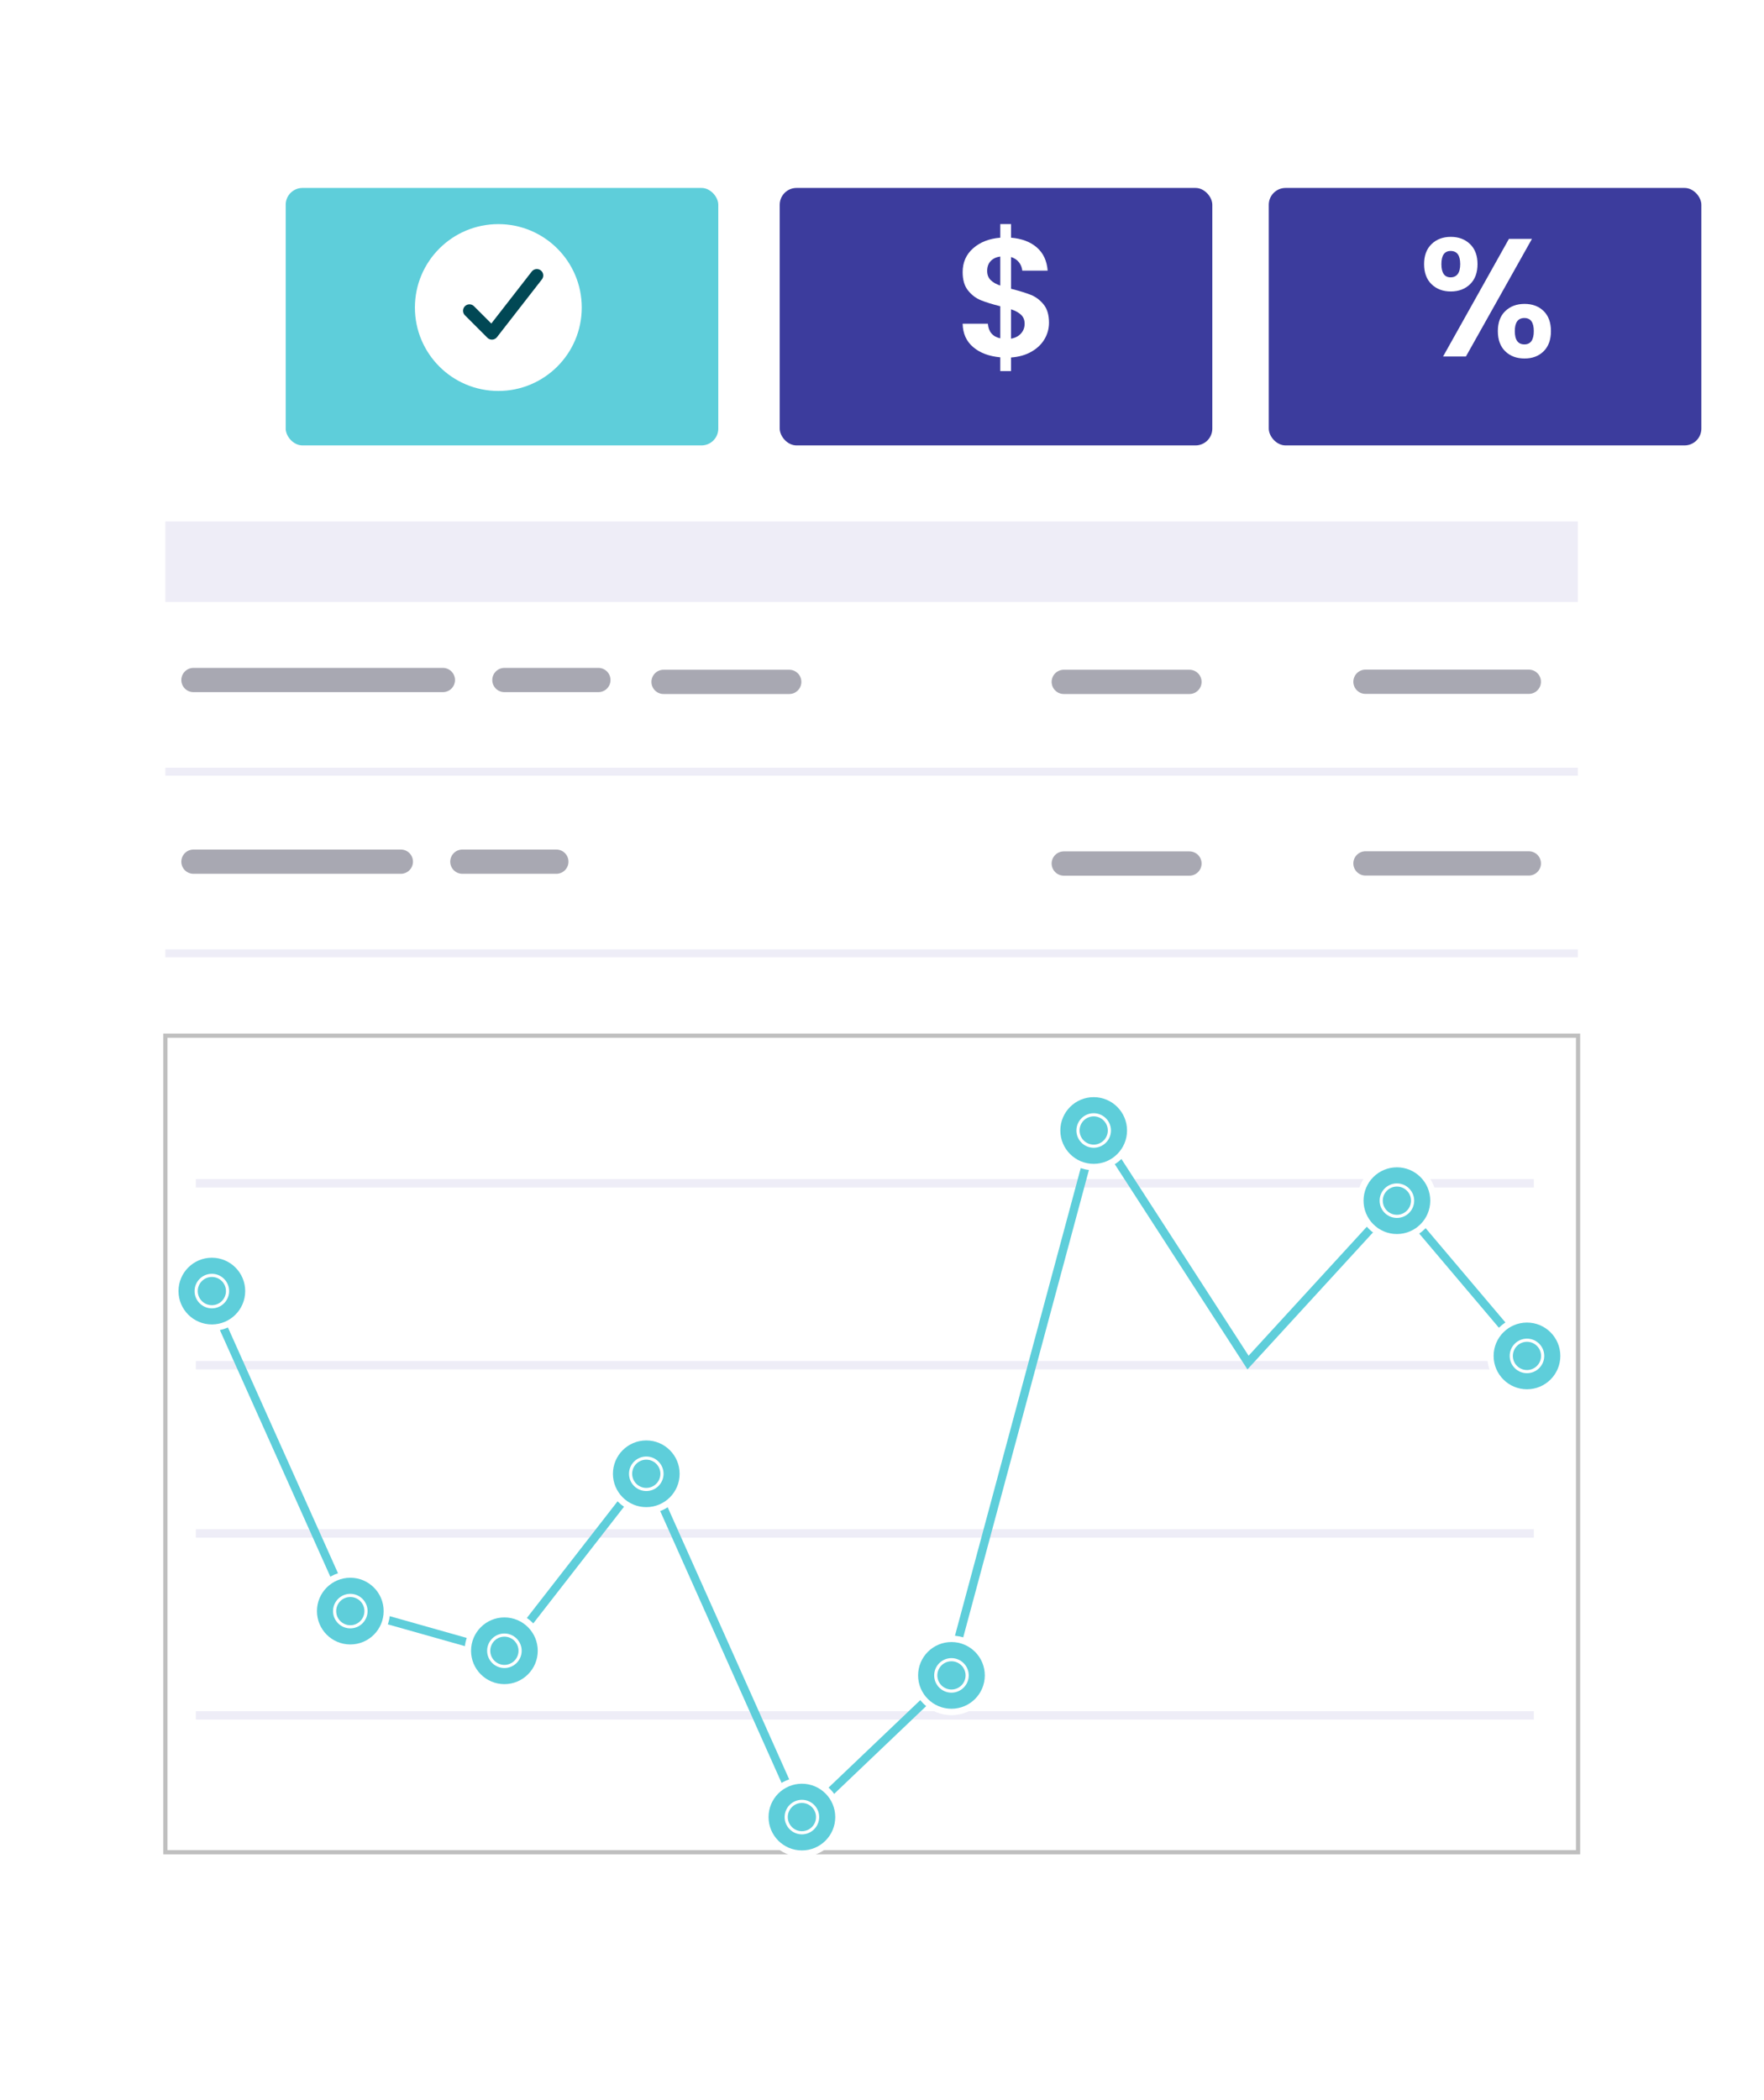<?xml version="1.0" encoding="UTF-8"?> <svg xmlns="http://www.w3.org/2000/svg" xmlns:xlink="http://www.w3.org/1999/xlink" id="Layer_1" version="1.1" viewBox="0 0 420 500"><defs><filter id="drop-shadow-1" x="-21.062" y="-19.025" width="460.08" height="534.72" filterUnits="userSpaceOnUse"><feOffset dx="2" dy="7"></feOffset><feGaussianBlur result="blur" stdDeviation="15"></feGaussianBlur><feFlood flood-color="#000" flood-opacity=".15"></feFlood><feComposite in2="blur" operator="in"></feComposite><feComposite in="SourceGraphic"></feComposite></filter><clipPath id="clippath"><rect x="22.018" y="19.015" width="369.804" height="444.579" rx="26" ry="26" fill="none"></rect></clipPath><filter id="drop-shadow-2" x="-13.487" y="-10.969" width="440.88" height="515.76" filterUnits="userSpaceOnUse"><feOffset dx="0" dy="5.523"></feOffset><feGaussianBlur result="blur1" stdDeviation="11.835"></feGaussianBlur><feFlood flood-color="#000" flood-opacity=".05"></feFlood><feComposite in2="blur1" operator="in"></feComposite><feComposite in="SourceGraphic"></feComposite></filter><filter id="drop-shadow-3" x="286.184" y="29.021" width="134.88" height="92.88" filterUnits="userSpaceOnUse"><feOffset dx=".871" dy="2.177"></feOffset><feGaussianBlur result="blur2" stdDeviation="5.225"></feGaussianBlur><feFlood flood-color="#000" flood-opacity=".25"></feFlood><feComposite in2="blur2" operator="in"></feComposite><feComposite in="SourceGraphic"></feComposite></filter><filter id="drop-shadow-4" x="169.784" y="29.021" width="134.64" height="92.88" filterUnits="userSpaceOnUse"><feOffset dx=".871" dy="2.177"></feOffset><feGaussianBlur result="blur3" stdDeviation="5.225"></feGaussianBlur><feFlood flood-color="#000" flood-opacity=".25"></feFlood><feComposite in2="blur3" operator="in"></feComposite><feComposite in="SourceGraphic"></feComposite></filter><filter id="drop-shadow-5" x="52.184" y="29.021" width="134.64" height="92.88" filterUnits="userSpaceOnUse"><feOffset dx=".871" dy="2.177"></feOffset><feGaussianBlur result="blur4" stdDeviation="5.225"></feGaussianBlur><feFlood flood-color="#000" flood-opacity=".25"></feFlood><feComposite in2="blur4" operator="in"></feComposite><feComposite in="SourceGraphic"></feComposite></filter></defs><g><g filter="url(#drop-shadow-1)"><g clip-path="url(#clippath)"><rect x="22.018" y="19.015" width="369.804" height="444.579" rx="26" ry="26" fill="#fff" filter="url(#drop-shadow-2)"></rect></g></g><rect x="39.373" y="246.566" width="336.357" height="194.411" fill="none" stroke="#bfbfbf" stroke-miterlimit="10"></rect><line x1="46.634" y1="281.711" x2="365.2" y2="281.711" fill="none" stroke="#eeedf7" stroke-miterlimit="10" stroke-width="2"></line><line x1="46.634" y1="325.029" x2="365.2" y2="325.029" fill="none" stroke="#eeedf7" stroke-miterlimit="10" stroke-width="2"></line><line x1="46.634" y1="365.077" x2="365.2" y2="365.077" fill="none" stroke="#eeedf7" stroke-miterlimit="10" stroke-width="2"></line><line x1="46.634" y1="408.395" x2="365.2" y2="408.395" fill="none" stroke="#eeedf7" stroke-miterlimit="10" stroke-width="2"></line><g><line x1="46.06" y1="161.9" x2="105.447" y2="161.9" fill="none" stroke="#a8a8b2" stroke-linecap="round" stroke-miterlimit="10" stroke-width="5.774"></line><line x1="120.093" y1="161.9" x2="142.471" y2="161.9" fill="none" stroke="#a8a8b2" stroke-linecap="round" stroke-miterlimit="10" stroke-width="5.774"></line><line x1="325.11" y1="162.312" x2="364.009" y2="162.312" fill="none" stroke="#a8a8b2" stroke-linecap="round" stroke-miterlimit="10" stroke-width="5.774"></line><line x1="253.277" y1="162.342" x2="283.206" y2="162.342" fill="none" stroke="#a8a8b2" stroke-linecap="round" stroke-miterlimit="10" stroke-width="5.774"></line><line x1="157.987" y1="162.342" x2="187.916" y2="162.342" fill="none" stroke="#a8a8b2" stroke-linecap="round" stroke-miterlimit="10" stroke-width="5.774"></line><rect x="39.373" y="124.147" width="336.309" height="19.173" fill="#eeedf7"></rect><rect x="39.373" y="182.787" width="336.309" height="1.886" fill="#eeedf7"></rect><line x1="46.06" y1="205.146" x2="95.439" y2="205.146" fill="none" stroke="#a8a8b2" stroke-linecap="round" stroke-miterlimit="10" stroke-width="5.774"></line><line x1="110.085" y1="205.146" x2="132.463" y2="205.146" fill="none" stroke="#a8a8b2" stroke-linecap="round" stroke-miterlimit="10" stroke-width="5.774"></line><line x1="325.11" y1="205.559" x2="364.009" y2="205.559" fill="none" stroke="#a8a8b2" stroke-linecap="round" stroke-miterlimit="10" stroke-width="5.774"></line><line x1="253.277" y1="205.589" x2="283.206" y2="205.589" fill="none" stroke="#a8a8b2" stroke-linecap="round" stroke-miterlimit="10" stroke-width="5.774"></line><rect x="39.373" y="226.034" width="336.309" height="1.886" fill="#eeedf7"></rect></g><rect x="301.218" y="42.57" width="102.998" height="61.298" rx="4" ry="4" fill="#3c3c9d" filter="url(#drop-shadow-3)"></rect><path d="M340.85,58.112c1.187-1.147,2.713-1.72,4.58-1.72,1.866,0,3.394.574,4.58,1.72s1.78,2.733,1.78,4.76c0,2.054-.594,3.654-1.78,4.8-1.187,1.147-2.714,1.72-4.58,1.72-1.867,0-3.394-.573-4.58-1.72-1.187-1.146-1.779-2.746-1.779-4.8,0-2.026.593-3.613,1.779-4.76ZM343.19,62.872c0,2.107.733,3.16,2.2,3.16.72,0,1.28-.26,1.681-.78.399-.52.6-1.313.6-2.38,0-2.08-.76-3.12-2.28-3.12-1.467,0-2.2,1.04-2.2,3.12ZM364.75,56.872l-15.72,28h-5.44l15.68-28h5.481ZM358.411,74.052c1.185-1.133,2.713-1.7,4.58-1.7,1.866,0,3.38.567,4.54,1.7,1.159,1.134,1.739,2.727,1.739,4.78s-.58,3.654-1.739,4.8c-1.16,1.147-2.674,1.72-4.54,1.72-1.895,0-3.428-.573-4.601-1.72-1.174-1.146-1.76-2.746-1.76-4.8s.593-3.646,1.78-4.78ZM360.67,78.832c0,2.107.76,3.16,2.28,3.16,1.493,0,2.239-1.053,2.239-3.16,0-2.08-.746-3.12-2.239-3.12-1.52,0-2.28,1.04-2.28,3.12Z" fill="#fff"></path><rect x="184.777" y="42.57" width="102.998" height="61.298" rx="4" ry="4" fill="#3c3c9d" filter="url(#drop-shadow-4)"></rect><path d="M248.7,80.731c-.707,1.214-1.747,2.214-3.12,3-1.374.787-2.994,1.247-4.86,1.38v3.24h-2.56v-3.28c-2.667-.24-4.814-1.046-6.44-2.42-1.627-1.373-2.467-3.233-2.519-5.58h6c.16,1.92,1.147,3.08,2.96,3.48v-7.64c-1.92-.48-3.467-.96-4.64-1.44-1.174-.48-2.188-1.253-3.04-2.32-.855-1.066-1.28-2.52-1.28-4.36,0-2.32.833-4.213,2.5-5.68,1.666-1.466,3.82-2.307,6.46-2.52v-3.24h2.56v3.24c2.561.213,4.606.987,6.141,2.32,1.533,1.333,2.393,3.174,2.58,5.52h-6.04c-.08-.773-.354-1.446-.82-2.02-.467-.573-1.087-.98-1.86-1.22v7.56c2,.507,3.58.994,4.74,1.46,1.16.467,2.166,1.227,3.021,2.28.853,1.054,1.279,2.5,1.279,4.34,0,1.387-.353,2.687-1.06,3.9ZM235.84,66.651c.533.547,1.307.994,2.32,1.34v-6.92c-.96.134-1.72.494-2.28,1.08-.56.587-.84,1.374-.84,2.36,0,.88.267,1.594.8,2.14ZM243.1,79.392c.573-.64.86-1.413.86-2.32,0-.88-.28-1.586-.84-2.12-.56-.533-1.36-.973-2.4-1.32v7c1.014-.186,1.807-.6,2.38-1.24Z" fill="#fff"></path><rect x="67.152" y="42.57" width="102.998" height="61.298" rx="4" ry="4" fill="#5eceda" filter="url(#drop-shadow-5)"></rect><g><circle cx="118.651" cy="73.219" r="18.334" fill="#fff" stroke="#fff" stroke-miterlimit="10" stroke-width="3.056"></circle><polyline points="111.776 73.983 117.123 79.331 127.818 65.581" fill="none" stroke="#014855" stroke-linecap="round" stroke-linejoin="round" stroke-width="3.056"></polyline></g></g><polyline points="48.627 305.898 83.21 383.109 120.207 393.564 153.987 350.133 190.983 432.974 225.567 399.998 260.955 268.421 297.148 324.397 332.536 285.791 367.924 327.614" fill="none" stroke="#5eceda" stroke-miterlimit="10" stroke-width="2"></polyline><g><g><path d="M226.536,407.587c-4.801,0-8.707-3.907-8.707-8.708s3.906-8.707,8.707-8.707,8.707,3.906,8.707,8.707-3.906,8.708-8.707,8.708Z" fill="#5eceda"></path><path d="M226.536,390.937c4.386,0,7.941,3.555,7.941,7.941s-3.555,7.941-7.941,7.941-7.941-3.555-7.941-7.941,3.555-7.941,7.941-7.941M226.536,389.405c-5.224,0-9.474,4.25-9.474,9.474s4.25,9.474,9.474,9.474,9.474-4.25,9.474-9.474-4.25-9.474-9.474-9.474h0Z" fill="#fff"></path></g><g><circle cx="226.536" cy="398.878" r="3.737" fill="#5eceda"></circle><path d="M226.536,395.517c1.856,0,3.361,1.505,3.361,3.361s-1.505,3.361-3.361,3.361-3.361-1.505-3.361-3.361,1.505-3.361,3.361-3.361M226.536,394.765c-2.268,0-4.113,1.845-4.113,4.113s1.845,4.113,4.113,4.113,4.113-1.845,4.113-4.113-1.845-4.113-4.113-4.113h0Z" fill="#fff"></path></g></g><g><g><path d="M260.402,277.855c-4.801,0-8.707-3.906-8.707-8.707s3.906-8.707,8.707-8.707,8.707,3.906,8.707,8.707-3.906,8.707-8.707,8.707Z" fill="#5eceda"></path><path d="M260.402,261.207c4.386,0,7.941,3.555,7.941,7.941s-3.555,7.941-7.941,7.941-7.941-3.555-7.941-7.941,3.555-7.941,7.941-7.941M260.402,259.674c-5.224,0-9.474,4.25-9.474,9.474s4.25,9.474,9.474,9.474,9.474-4.25,9.474-9.474-4.25-9.474-9.474-9.474h0Z" fill="#fff"></path></g><g><path d="M260.402,272.885c-2.061,0-3.738-1.677-3.738-3.737s1.677-3.737,3.738-3.737,3.737,1.677,3.737,3.737-1.677,3.737-3.737,3.737Z" fill="#5eceda"></path><path d="M260.402,265.786c1.856,0,3.361,1.505,3.361,3.361s-1.505,3.361-3.361,3.361-3.361-1.505-3.361-3.361,1.505-3.361,3.361-3.361M260.402,265.035c-2.268,0-4.113,1.845-4.113,4.113s1.845,4.113,4.113,4.113,4.113-1.845,4.113-4.113-1.845-4.113-4.113-4.113h0Z" fill="#fff"></path></g></g><g><g><path d="M190.929,441.318c-4.801,0-8.707-3.906-8.707-8.707s3.906-8.708,8.707-8.708,8.707,3.906,8.707,8.708-3.906,8.707-8.707,8.707Z" fill="#5eceda"></path><path d="M190.929,424.669c4.386,0,7.941,3.555,7.941,7.941s-3.555,7.941-7.941,7.941-7.941-3.555-7.941-7.941,3.555-7.941,7.941-7.941M190.929,423.137c-5.224,0-9.474,4.25-9.474,9.474s4.25,9.474,9.474,9.474,9.474-4.25,9.474-9.474-4.25-9.474-9.474-9.474h0Z" fill="#fff"></path></g><g><circle cx="190.929" cy="432.611" r="3.737" fill="#5eceda"></circle><path d="M190.929,429.249c1.856,0,3.361,1.505,3.361,3.361s-1.505,3.361-3.361,3.361-3.361-1.505-3.361-3.361,1.505-3.361,3.361-3.361M190.929,428.497c-2.268,0-4.113,1.845-4.113,4.113s1.845,4.113,4.113,4.113,4.113-1.845,4.113-4.113-1.845-4.113-4.113-4.113h0Z" fill="#fff"></path></g></g><g><g><path d="M153.877,359.587c-4.801,0-8.707-3.906-8.707-8.707s3.906-8.707,8.707-8.707,8.707,3.906,8.707,8.707-3.906,8.707-8.707,8.707Z" fill="#5eceda"></path><path d="M153.877,342.938c4.386,0,7.941,3.555,7.941,7.941s-3.555,7.941-7.941,7.941-7.941-3.555-7.941-7.941,3.555-7.941,7.941-7.941M153.877,341.405c-5.224,0-9.474,4.25-9.474,9.474s4.25,9.474,9.474,9.474,9.474-4.25,9.474-9.474-4.25-9.474-9.474-9.474h0Z" fill="#fff"></path></g><g><circle cx="153.877" cy="350.879" r="3.737" fill="#5eceda"></circle><path d="M153.877,347.518c1.856,0,3.361,1.505,3.361,3.361s-1.505,3.361-3.361,3.361-3.361-1.505-3.361-3.361,1.505-3.361,3.361-3.361M153.877,346.766c-2.268,0-4.113,1.845-4.113,4.113s1.845,4.113,4.113,4.113,4.113-1.845,4.113-4.113-1.845-4.113-4.113-4.113h0Z" fill="#fff"></path></g></g><g><g><path d="M120.095,401.724c-4.801,0-8.707-3.906-8.707-8.707s3.906-8.707,8.707-8.707,8.707,3.906,8.707,8.707-3.906,8.707-8.707,8.707Z" fill="#5eceda"></path><path d="M120.095,385.075c4.386,0,7.941,3.555,7.941,7.941s-3.555,7.941-7.941,7.941-7.941-3.555-7.941-7.941,3.555-7.941,7.941-7.941M120.095,383.542c-5.224,0-9.474,4.25-9.474,9.474s4.25,9.474,9.474,9.474,9.474-4.25,9.474-9.474-4.25-9.474-9.474-9.474h0Z" fill="#fff"></path></g><g><circle cx="120.095" cy="393.016" r="3.737" fill="#5eceda"></circle><path d="M120.095,389.655c1.856,0,3.361,1.505,3.361,3.361s-1.505,3.361-3.361,3.361-3.361-1.505-3.361-3.361,1.505-3.361,3.361-3.361M120.095,388.903c-2.268,0-4.113,1.845-4.113,4.113s1.845,4.113,4.113,4.113,4.113-1.845,4.113-4.113-1.845-4.113-4.113-4.113h0Z" fill="#fff"></path></g></g><g><g><path d="M83.406,392.279c-4.801,0-8.707-3.906-8.707-8.707s3.906-8.707,8.707-8.707,8.707,3.906,8.707,8.707-3.906,8.707-8.707,8.707Z" fill="#5eceda"></path><path d="M83.406,375.63c4.386,0,7.941,3.555,7.941,7.941s-3.555,7.941-7.941,7.941-7.941-3.555-7.941-7.941,3.555-7.941,7.941-7.941M83.406,374.098c-5.224,0-9.474,4.25-9.474,9.474s4.25,9.474,9.474,9.474,9.474-4.25,9.474-9.474-4.25-9.474-9.474-9.474h0Z" fill="#fff"></path></g><g><circle cx="83.406" cy="383.572" r="3.737" fill="#5eceda"></circle><path d="M83.406,380.21c1.856,0,3.361,1.505,3.361,3.361s-1.505,3.361-3.361,3.361-3.361-1.505-3.361-3.361,1.505-3.361,3.361-3.361M83.406,379.459c-2.268,0-4.113,1.845-4.113,4.113s1.845,4.113,4.113,4.113,4.113-1.845,4.113-4.113-1.845-4.113-4.113-4.113h0Z" fill="#fff"></path></g></g><g><g><path d="M50.441,316.087c-4.801,0-8.707-3.906-8.707-8.707s3.906-8.707,8.707-8.707,8.707,3.906,8.707,8.707-3.906,8.707-8.707,8.707Z" fill="#5eceda"></path><path d="M50.441,299.439c4.386,0,7.941,3.555,7.941,7.941s-3.555,7.941-7.941,7.941-7.941-3.555-7.941-7.941,3.555-7.941,7.941-7.941M50.441,297.906c-5.224,0-9.474,4.25-9.474,9.474s4.25,9.474,9.474,9.474,9.474-4.25,9.474-9.474-4.25-9.474-9.474-9.474h0Z" fill="#fff"></path></g><g><circle cx="50.441" cy="307.38" r="3.737" fill="#5eceda"></circle><path d="M50.441,304.019c1.856,0,3.361,1.505,3.361,3.361s-1.505,3.361-3.361,3.361-3.361-1.505-3.361-3.361,1.505-3.361,3.361-3.361M50.441,303.267c-2.268,0-4.113,1.845-4.113,4.113s1.845,4.113,4.113,4.113,4.113-1.845,4.113-4.113-1.845-4.113-4.113-4.113h0Z" fill="#fff"></path></g></g><g><g><path d="M332.596,294.565c-4.801,0-8.707-3.906-8.707-8.707s3.906-8.707,8.707-8.707,8.707,3.906,8.707,8.707-3.906,8.707-8.707,8.707Z" fill="#5eceda"></path><path d="M332.596,277.916c4.386,0,7.941,3.555,7.941,7.941s-3.555,7.941-7.941,7.941-7.941-3.555-7.941-7.941,3.555-7.941,7.941-7.941M332.596,276.383c-5.224,0-9.474,4.25-9.474,9.474s4.25,9.474,9.474,9.474,9.474-4.25,9.474-9.474-4.25-9.474-9.474-9.474h0Z" fill="#fff"></path></g><g><circle cx="332.596" cy="285.858" r="3.737" fill="#5eceda"></circle><path d="M332.596,282.496c1.856,0,3.361,1.505,3.361,3.361s-1.505,3.361-3.361,3.361-3.361-1.505-3.361-3.361,1.505-3.361,3.361-3.361M332.596,281.744c-2.268,0-4.113,1.845-4.113,4.113s1.845,4.113,4.113,4.113,4.113-1.845,4.113-4.113-1.845-4.113-4.113-4.113h0Z" fill="#fff"></path></g></g><g><g><path d="M363.565,331.524c-4.801,0-8.707-3.906-8.707-8.707s3.906-8.707,8.707-8.707,8.707,3.906,8.707,8.707-3.906,8.707-8.707,8.707Z" fill="#5eceda"></path><path d="M363.565,314.876c4.386,0,7.941,3.555,7.941,7.941s-3.555,7.941-7.941,7.941-7.941-3.555-7.941-7.941,3.555-7.941,7.941-7.941M363.565,313.343c-5.224,0-9.474,4.25-9.474,9.474s4.25,9.474,9.474,9.474,9.474-4.25,9.474-9.474-4.25-9.474-9.474-9.474h0Z" fill="#fff"></path></g><g><circle cx="363.565" cy="322.817" r="3.737" fill="#5eceda"></circle><path d="M363.565,319.455c1.856,0,3.361,1.505,3.361,3.361s-1.505,3.361-3.361,3.361-3.361-1.505-3.361-3.361,1.505-3.361,3.361-3.361M363.565,318.704c-2.268,0-4.113,1.845-4.113,4.113s1.845,4.113,4.113,4.113,4.113-1.845,4.113-4.113-1.845-4.113-4.113-4.113h0Z" fill="#fff"></path></g></g></svg> 